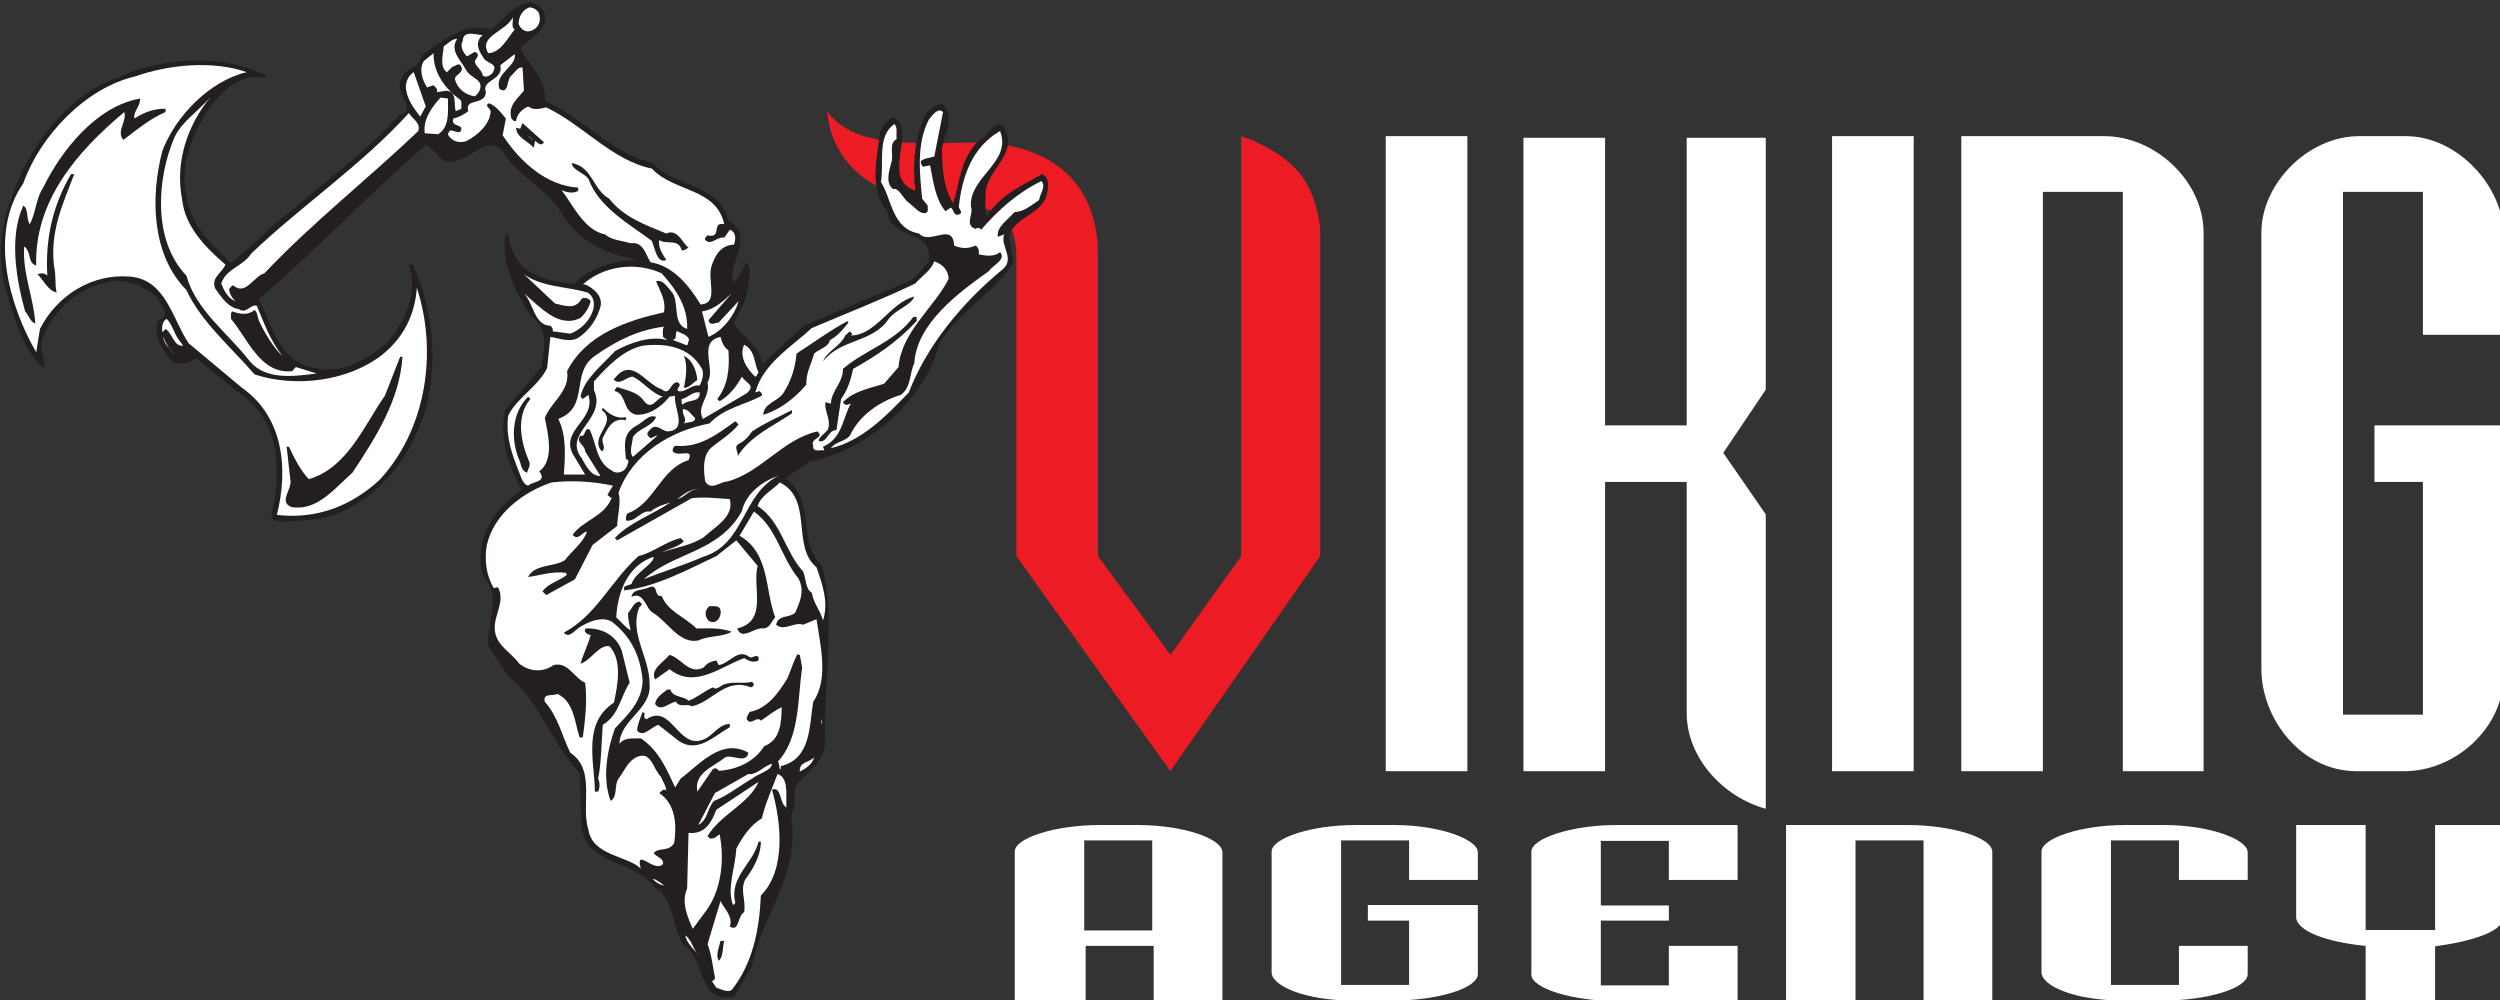 <?xml version="1.0" encoding="UTF-8" standalone="no"?>
<!DOCTYPE svg PUBLIC "-//W3C//DTD SVG 1.1//EN" "http://www.w3.org/Graphics/SVG/1.1/DTD/svg11.dtd">
<svg width="100%" height="100%" viewBox="0 0 200 80" version="1.1" xmlns="http://www.w3.org/2000/svg" xmlns:xlink="http://www.w3.org/1999/xlink" xml:space="preserve" xmlns:serif="http://www.serif.com/" style="fill-rule:evenodd;clip-rule:evenodd;stroke-linejoin:round;stroke-miterlimit:2;">
    <rect x="0" y="0" width="200" height="80" fill="#333333" stroke="none"/>
    <g transform="matrix(1,0,0,1,-4.44679e-13,-0.209)">
        <g transform="matrix(0.082,0,0,0.082,-52.842,-177.303)">
            <g transform="matrix(4.167,0,0,4.167,0,229.368)">
                <path d="M463.735,518.525C463.735,516.968 462.844,508.889 457.963,503.929C452.691,498.573 445.224,496.339 445.224,496.339L445.224,594.71L428.692,617.778L411.717,594.664L411.717,523.998C411.559,503.388 395.777,497.685 382.46,497.843C368.044,498.013 354.522,499.136 348.318,490.507C348.962,499.654 355.358,507.707 365.974,510.286C377.563,513.1 392.609,509.476 392.609,524.181L392.609,594.664L428.651,644.996L463.736,594.664L463.735,518.525Z" style="fill:rgb(237,28,36);fill-rule:nonzero;"/>
            </g>
            <g transform="matrix(4.167,0,0,4.167,0,1150.15)">
                <path d="M408.833,477.745L408.833,464.945L424.757,464.945L424.757,477.745L440.85,477.745L440.85,443.054C440.85,439.827 431.702,436.654 421.03,436.654L412.051,436.654C401.887,436.654 392.231,439.612 392.231,442.893L392.231,477.745L408.833,477.745ZM408.494,440.258L424.418,440.258L424.418,461.341L408.494,461.341L408.494,440.258ZM500.649,449.508L500.649,443.054C500.649,439.935 491.501,436.654 481.168,436.654L471.85,436.654C461.686,436.654 452.369,439.72 452.369,442.893L452.369,471.129C452.369,474.356 460.332,477.745 471.343,477.745L480.829,477.745C491.163,477.745 500.649,474.894 500.649,471.56L500.649,455.371L474.9,455.371L474.9,459.028L484.556,459.028L484.556,474.087L468.632,474.087L468.632,440.258L484.556,440.258L484.556,449.508L500.649,449.508ZM513.185,471.667C513.185,474.894 522.841,477.861 533.005,477.861L561.465,477.861L561.465,464.945L545.372,464.945L545.372,474.195L529.448,474.195L529.448,459.028L545.372,459.028L545.372,455.479L529.448,455.479L529.448,440.365L545.372,440.365L545.372,449.508L561.465,449.508L561.465,436.654L533.005,436.654C522.841,436.654 513.185,439.72 513.185,442.893L513.185,471.667ZM572.815,436.654L572.815,477.745L589.077,477.745L589.077,440.258L605.001,440.258L605.001,477.745L621.094,477.745L621.094,442.893C621.094,439.612 611.608,436.654 601.275,436.654L572.815,436.654ZM680.894,449.508L680.894,443.054C680.894,439.935 671.746,436.654 661.413,436.654L652.095,436.654C641.931,436.654 632.614,439.72 632.614,442.893L632.614,471.129C632.614,474.356 640.577,477.745 651.588,477.745L661.074,477.745C671.407,477.745 680.894,474.894 680.894,471.56L680.894,464.945L664.801,464.945L664.801,474.087L648.877,474.087L648.877,440.258L664.801,440.258L664.801,449.508L680.894,449.508ZM724.769,436.654L724.769,461.233L708.507,461.233L708.507,436.654L692.244,436.654L692.244,458.221C692.244,461.341 699.189,464.084 708.507,464.945L708.507,477.861L724.769,477.861L724.769,465.052C732.901,463.976 740.524,461.663 740.524,458.652L740.524,436.654L724.769,436.654Z" style="fill:white;fill-rule:nonzero;"/>
            </g>
            <g transform="matrix(4.167,0,0,4.167,0,336.11)">
                <path d="M281.986,441.62C283.614,445.636 278.404,447.916 276.451,450.195C278.513,454.211 282.746,457.359 282.203,462.461C291.104,466.26 297.943,474.944 307.494,477.006C312.813,482.976 323.017,481.565 325.188,490.575C331.592,494.156 325.079,500.126 326.273,504.903C328.01,503.925 328.336,501.538 329.638,500.235C330.724,502.623 329.856,505.445 329.421,507.833C328.987,510.221 327.467,512.175 326.49,514.346C328.01,517.711 333.112,519.991 333.003,524.224C335.934,521.51 339.407,518.254 342.881,515.106L367.413,504.685C369.475,503.817 370.56,501.538 372.08,500.018C373.274,492.203 362.962,495.242 362.419,488.295C357.969,483.41 360.031,475.812 360.682,469.733C361.334,468.539 362.202,467.128 363.505,466.368C364.373,466.368 364.916,467.454 365.567,467.888C367.087,473.316 361.985,480.914 368.932,483.519C368.281,477.44 368.715,470.602 371.537,465.283C372.731,464.306 373.817,463.112 375.445,463.221C378.918,467.128 374.577,471.145 375.228,475.486C375.336,479.177 375.77,483.302 377.833,486.45C379.352,481.348 379.57,475.812 383.803,471.796C385.865,471.036 387.168,466.911 389.556,468.431C393.464,474.401 385.974,478.526 385.431,483.519C385.431,485.907 385.105,487.426 385.648,489.597C388.579,484.604 394.006,482.216 398.674,479.611C400.736,480.588 399.976,483.736 399.434,485.364C397.48,489.38 392.161,489.706 390.859,494.265L391.944,500.235C387.819,507.182 379.136,511.741 374.685,519.013C371.32,532.473 357.643,544.413 344.183,546.91L338.539,550.818C345.812,555.81 341.144,566.014 347.114,571.333C350.479,584.25 347.331,599.229 347.874,613.015C347.44,617.248 344.075,619.31 341.144,622.458C340.276,624.738 341.144,627.669 339.841,629.731C342.23,643.842 332.895,652.96 330.724,665.117L326.49,672.173C317.807,674.018 320.086,663.381 314.55,659.907C311.945,655.674 312.488,649.378 308.037,646.664C303.044,639.934 291.647,641.562 290.778,632.01L290.344,619.853C283.723,612.797 281.118,603.137 273.411,596.841L268.961,590.111C268.527,584.359 272.326,578.389 267.658,573.721C265.596,565.254 270.155,557.982 276.776,553.64C273.846,547.995 271.458,541.591 272.868,534.861L281.443,524.766C281.878,520.642 283.397,515.757 279.056,513.044C275.474,507.399 272.217,501.321 272.868,494.265L273.629,493.505C273.846,496.327 274.931,498.824 276.776,500.995C280.141,503.925 284.374,505.011 289.042,505.228C293.167,501.321 298.377,499.801 304.13,499.692C296.857,498.607 289.367,495.025 285.894,488.295C282.746,483.519 277.21,480.48 273.629,476.246C269.069,467.346 264.185,478.96 258.215,476.246L254.633,472.664C241.173,483.844 228.69,497.63 215.23,508.81C218.161,514.346 219.463,521.944 226.194,524.441C233.683,527.046 239.653,523.681 245.189,519.231C249.423,514.129 252.57,507.725 250.399,500.995C250.617,500.669 250.942,500.778 251.267,500.778C256.695,512.067 257.781,528.457 252.245,540.071C248.446,549.624 239.328,558.524 229.124,560.37C225.651,560.478 222.177,561.347 218.704,560.695L218.161,559.61C220.332,550.384 220.549,538.769 212.408,532.256L200.468,522.595C199.165,524.115 196.994,524.115 195.258,523.681C192.544,521.076 190.807,517.82 191.567,514.02C195.258,512.609 191.893,510.113 191.35,508.267C187.768,505.663 183.426,503.491 178.759,505.228C172.463,506.531 166.275,512.501 164.43,518.688C163.888,521.076 165.625,523.138 164.756,524.984C159.546,520.099 157.918,512.827 155.855,506.205C154.01,499.366 154.77,491.986 157.158,485.69C160.957,473.967 169.858,461.267 182.232,457.033C192.327,452.258 206.546,451.28 216.859,456.491L216.859,457.033C210.997,455.84 206.112,460.398 203.073,465.066C199.491,470.819 196.777,477.332 198.297,484.821C199.057,491.226 204.267,496.219 208.717,500.452C212.299,497.739 215.882,494.048 219.463,490.9C229.124,482.759 239.653,475.052 248.12,465.826C252.788,464.414 246.6,460.615 248.663,457.251C249.531,454.429 253.113,454.863 253.33,451.823C258.432,448.35 263.099,444.008 269.721,445.744C273.194,443.031 277.97,435.867 281.986,441.62" style="fill:rgb(35,31,32);"/>
            </g>
            <g transform="matrix(-1.621,-3.838,-3.838,1.621,4170.67,2173.72)">
                <path d="M278.86,663.872C277.091,664.148 276.071,665.639 276.262,667.208C276.369,668.576 277.691,669.196 278.86,669.174C280.36,668.541 281.622,667.065 281.447,665.254C280.967,664.397 279.903,663.55 278.86,663.872" style="fill:white;"/>
            </g>
            <g transform="matrix(4.167,0,0,4.167,0,-562.565)">
                <path d="M275.148,661.426C273.411,663.489 271.892,666.854 268.961,666.962C266.573,662.946 272.977,661.969 274.714,658.604C274.822,659.581 274.28,660.884 275.148,661.426" style="fill:white;"/>
            </g>
            <g transform="matrix(4.167,0,0,4.167,0,-526.384)">
                <path d="M267.658,654.046C265.813,655.565 266.573,657.519 267.658,659.039C268.418,660.993 271.566,660.342 269.938,662.947C269.395,663.489 268.418,664.141 267.658,663.489C267.55,662.295 266.139,661.535 265.813,660.342C265.813,659.473 267.441,658.713 265.813,657.954L263.968,659.039C263.099,658.062 262.231,656.759 262.991,655.348C263.099,652.743 266.247,654.046 267.658,654.046" style="fill:white;"/>
            </g>
            <g transform="matrix(4.167,0,0,4.167,0,-499.698)">
                <path d="M261.688,648.51C259.843,651.332 262.556,653.503 263.751,655.782C264.836,657.845 268.093,657.953 266.898,660.667C266.681,661.209 266.247,661.644 265.813,661.969C263.751,661.752 261.58,660.124 261.145,657.845C261.363,656.759 263.316,656.434 262.665,655.022C262.123,653.828 261.254,655.022 260.603,655.022L259.3,656.325C257.455,655.131 258.432,652.092 258.54,650.246C259.517,649.703 260.386,648.51 261.688,648.51" style="fill:white;"/>
            </g>
            <g transform="matrix(4.167,0,0,4.167,0,-471.205)">
                <path d="M262.448,655.999C262.883,656.542 262.556,657.411 262.665,658.062L261.363,658.604C260.82,657.193 261.797,653.937 259.083,653.828L256.912,654.154C257.238,653.394 256.586,653.069 256.152,652.526L254.633,653.069C253.547,651.332 252.679,648.835 253.873,646.881L256.152,645.036C256.044,649.595 258.866,653.394 262.448,655.999" style="fill:white;"/>
            </g>
            <g transform="matrix(4.167,0,0,4.167,0,-281.699)">
                <path d="M271.566,607.913C273.846,609.432 273.194,605.633 274.388,604.765C275.257,604.114 275.799,602.703 276.993,602.919L277.319,608.347C275.691,610.301 273.52,611.929 274.388,614.86C274.714,615.185 274.931,615.62 275.474,615.402C275.691,613.774 276.885,612.688 278.296,612.037C279.707,613.014 280.901,612.58 282.529,612.255C291.104,616.271 297.834,624.629 307.278,626.583C312.379,632.118 322.366,631.033 324.211,639.608C321.063,638.957 323.885,642.973 320.303,642.213C319.978,642.539 319.543,642.864 319.761,643.299C321.171,644.71 322.474,642.43 324.211,642.756L325.513,640.911C327.033,641.345 326.924,643.19 326.49,644.384C323.56,644.493 322.148,646.664 321.28,649.269C320.086,652.525 323.125,658.17 318.675,658.387C316.07,654.153 312.379,649.377 306.952,648.509C305.758,646.664 305.324,643.624 302.284,644.059C300.222,643.407 297.943,643.407 296.314,641.996C291.43,641.019 288.825,635.158 286.111,631.576C287.196,632.227 289.042,632.444 290.019,631.793L290.019,631.033C282.637,630.599 276.451,625.063 272.326,618.767L273.086,614.86C271.892,613.449 270.915,612.037 269.178,611.277C267.767,611.929 269.721,612.472 269.504,613.34C269.286,616.271 266.464,618.767 263.968,620.07C262.774,620.612 261.254,620.395 260.386,619.636C259.952,619.202 259.083,618.55 259.843,618.007L259.843,617.791C260.603,617.139 262.665,619.202 262.665,617.03C262.123,616.271 260.169,616.488 260.82,614.86C262.123,614.534 263.208,613.991 264.294,613.123C263.316,609.975 268.201,611.929 268.418,608.672C267.224,605.742 272.652,605.959 271.783,602.377L275.148,599.772C275.691,602.703 270.372,604.222 271.566,607.913" style="fill:white;"/>
            </g>
            <g transform="matrix(4.167,0,0,4.167,0,-65.966)">
                <path d="M212.408,552.229C203.725,554.291 195.801,562.433 192.652,570.682C189.83,581.537 190.156,594.996 198.297,603.246C201.662,610.627 208.826,616.706 214.253,623.002C223.914,626.149 236.18,624.63 244.212,618.334C249.206,614.318 251.81,608.89 252.245,602.703C257.238,618.117 254.307,636.136 243.452,647.75C236.831,653.828 228.69,656.976 219.463,655.891C222.177,645.362 221.092,632.988 211.323,626.149L198.84,615.729C195.04,610.193 193.521,600.749 185.055,600.098C176.262,599.338 168.013,604.44 163.996,612.364L163.128,617.791C156.832,607.045 151.948,590.003 160.089,578.28C163.996,567.208 174.634,555.919 186.357,553.206C194.063,550.492 204.375,549.407 212.408,552.229" style="fill:white;"/>
            </g>
            <g transform="matrix(4.123,-0.601,-0.601,-4.123,401.189,5083.83)">
                <path d="M252.242,643.639C251.02,645.792 249.63,648.298 249.93,651.106C250.241,652.487 250.935,653.483 252.242,654.17L253.875,645.814L252.242,643.639Z" style="fill:white;"/>
            </g>
            <g transform="matrix(4.167,0,0,4.167,0,-165.012)">
                <path d="M197.32,605.959C197.971,612.146 202.747,617.031 207.415,621.047C206.872,622.784 203.725,624.303 205.135,626.8C206.546,628.754 208.066,631.142 210.563,631.467C212.299,632.77 213.385,630.165 214.796,630.708C216.424,634.724 217.944,638.849 220.766,642.431C218.812,640.694 216.533,637.003 215.23,634.073C214.905,633.313 215.013,632.336 214.253,631.685C212.625,632.987 210.78,632.661 209.043,632.01C208.5,632.444 208.826,633.204 208.717,633.747C212.625,638.306 215.556,646.773 223.045,646.013L223.914,645.036L228.798,646.555C223.588,647.207 216.967,648.184 213.168,643.733C207.849,636.895 200.468,631.685 198.297,623.652C190.373,615.402 191.35,600.966 195.475,591.305C197.103,587.723 201.011,585.118 203.833,581.97C198.731,588.157 195.475,596.949 197.32,605.959" style="fill:white;"/>
            </g>
            <g transform="matrix(-3.467,-2.311,-2.311,3.467,3448.5,638.918)">
                <path d="M256.804,639.004C255.058,641.623 252.77,644.272 254.064,647.223L256.804,648.788C258.911,646.41 258.851,642.978 258.369,639.787L256.804,639.004Z" style="fill:white;"/>
            </g>
            <g transform="matrix(4.167,0,0,4.167,0,-219.739)">
                <path d="M187.442,595.322C187.551,597.167 185.706,598.47 186.14,599.989C188.202,598.578 190.916,597.601 193.412,597.71L193.412,598.47C189.83,599.989 186.683,602.594 183.534,604.982C181.798,603.029 184.403,600.64 183.752,598.47C172.463,607.913 162.694,619.419 163.128,634.398C161.065,633.856 162.043,631.142 160.306,629.948C159.872,636.244 162.585,642.105 162.911,647.967C161.717,647.641 161.391,646.013 160.523,645.145C158.46,637.655 156.724,627.777 160.089,620.396C161.391,621.048 160.74,623.435 161.608,624.738C163.019,622.241 163.019,618.768 164.756,616.163C168.989,607.479 177.239,597.059 187.442,595.322" style="fill:rgb(35,31,32);"/>
            </g>
            <g transform="matrix(4.167,0,0,4.167,0,-89.934)">
                <path d="M375.445,567.316L373.382,577.737C372.405,578.062 371.103,578.062 370.235,578.822C370.235,579.365 370.343,579.799 370.777,580.125L372.405,579.799C373.166,583.598 373.599,587.615 375.988,590.545L377.29,589.677C377.941,590.22 377.941,591.739 379.136,591.305C380.33,590.871 379.136,590.111 379.136,589.46C379.895,582.513 382.175,575.566 388.796,571.767C391.618,579.148 381.523,582.404 381.958,589.46C382.717,591.088 380.33,593.802 383.043,594.67C383.477,594.344 384.02,594.344 384.346,594.887C388.253,590.328 393.029,586.095 398.457,583.49C399.651,584.684 398.131,586.421 397.914,587.94C396.069,589.134 394.44,590.654 392.161,590.762C390.533,592.608 387.928,594.236 388.253,596.515L389.773,595.973C388.688,598.469 392.27,601.509 389.556,604.005C379.787,612.037 371.646,622.024 367.413,632.987C362.094,638.523 356.341,644.384 349.176,646.013C350.37,644.384 352.325,644.601 353.627,643.082C355.906,638.198 360.682,635.049 365.567,633.53C368.064,631.685 367.521,628.536 368.715,626.149C369.258,616.814 379.027,609.649 386.191,604.548C387.059,603.137 390.316,601.943 388.796,600.098C387.494,601.291 385.323,600.966 383.803,600.64C383.912,599.88 383.803,599.012 383.043,598.578C381.415,599.338 379.787,599.338 378.05,598.578C377.724,592.933 372.405,598.578 369.801,595.756C363.505,594.67 363.505,587.832 360.9,583.707C361.659,579.148 359.923,572.961 364.048,570.138C364.916,571.007 364.373,572.418 364.59,573.612C362.528,574.806 364.048,577.52 363.288,579.256C362.853,581.102 361.876,583.924 363.722,585.335C365.133,585.01 366.001,587.397 367.195,588.375C368.498,589.243 369.801,591.197 371.32,590.979C372.188,590.654 371.754,589.894 371.863,589.243L370.56,587.615C369.909,581.319 369.258,574.698 372.08,569.162C372.84,568.185 374.251,566.122 375.445,567.316" style="fill:white;"/>
            </g>
            <g transform="matrix(4.167,0,0,4.167,0,-227.427)">
                <path d="M252.57,604.765C240.63,616.162 227.822,626.149 216.533,638.089C214.036,638.74 212.191,643.408 209.26,640.911C208.826,640.911 208.609,641.454 208.283,641.78C208.392,642.865 208.935,643.842 209.803,644.602C207.958,643.95 207.089,641.997 206.438,640.477C207.632,636.895 211.431,636.57 213.494,633.421C225.217,622.241 239.111,612.906 250.399,600.532C251.159,601.943 253.221,602.812 252.57,604.765" style="fill:white;"/>
            </g>
            <g transform="matrix(4.167,0,0,4.167,0,-367.181)">
                <path d="M281.986,640.911C281.335,642.105 280.467,640.911 279.924,640.586L279.598,642.214C278.187,640.586 275.582,639.826 275.474,637.546L276.451,637.764L276.993,636.461L281.986,640.911Z" style="fill:rgb(35,31,32);"/>
            </g>
            <g transform="matrix(4.167,0,0,4.167,0,-362.205)">
                <path d="M279.598,639.391L278.079,638.089L278.839,638.632L279.598,639.391Z" style="fill:white;"/>
            </g>
            <g transform="matrix(4.167,0,0,4.167,0,-215.216)">
                <path d="M297.291,617.682C300.656,622.024 305.866,623.87 310.643,625.824C313.248,624.629 314.333,627.886 315.853,629.189C315.31,629.297 314.984,629.948 314.225,629.731C313.573,626.909 310.643,628.537 309.014,627.343C308.58,628.971 309.883,630.816 310.643,632.01C308.797,632.879 308.146,630.165 307.712,628.863L307.278,627.56C301.742,623.435 294.903,619.745 292.407,613.015C291.213,611.495 288.608,610.952 288.499,609.324C293.384,610.193 293.384,615.512 297.291,617.682" style="fill:rgb(35,31,32);"/>
            </g>
            <g transform="matrix(4.167,0,0,4.167,0,-176.32)">
                <path d="M172.029,602.594C169.532,609.216 166.167,616.054 167.361,624.521C167.795,626.366 167.47,628.754 167.904,630.274C165.95,629.948 164.865,627.451 163.454,626.04C164.105,625.715 165.19,625.715 165.733,626.366C165.19,617.465 167.144,609.65 171.269,602.594L172.029,602.594Z" style="fill:rgb(35,31,32);"/>
            </g>
            <g transform="matrix(4.167,0,0,4.167,0,475.864)">
                <path d="M376.748,470.602C373.382,477.332 365.676,482.976 365.024,491.225L361.659,495.133C358.294,496.218 354.495,496.87 351.999,499.475C352.542,500.452 353.084,500.017 353.844,499.801C351.89,503.274 351.89,507.941 347.331,509.895L347.657,510.764C346.68,510.547 344.835,511.306 345.052,509.679C344.183,507.833 347.874,507.941 346.029,506.314C337.888,508.159 332.895,515.865 324.971,518.036C323.234,518.036 321.171,520.316 319.761,518.036C319.435,515.757 319.001,512.175 321.063,510.221C323.234,508.376 325.731,506.965 327.576,504.685L326.816,503.925C322.582,506.965 318.458,510.221 312.705,509.679C312.27,510.004 312.054,510.438 312.162,510.981C313.356,512.501 317.264,510.004 315.853,513.044C309.231,515.106 307.929,523.247 301.524,525.526C301.199,525.96 301.199,526.611 301.199,527.154C303.37,527.697 304.673,524.658 306.952,525.092C308.363,523.898 309.991,523.464 311.619,522.921C307.386,525.852 302.067,527.588 298.594,531.279L299.136,531.821L316.613,521.944C319.761,521.618 322.257,521.944 325.513,522.161C326.599,526.286 322.148,528.565 319.435,531.062C316.504,533.016 312.922,533.45 309.557,534.644C311.294,533.775 313.465,533.341 314.767,532.039L314.008,531.279C310.425,532.147 307.603,534.644 304.13,535.512C297.617,541.374 294.252,549.406 286.654,553.422C287.956,555.051 289.476,552.445 290.778,551.903C292.841,550.709 295.555,549.623 297.834,550.817C302.502,554.399 304.564,558.958 305.107,564.603C304.998,569.487 301.742,572.527 298.594,575.892C296.857,580.885 295.555,587.398 297.617,592.825C299.354,591.74 298.377,589.134 299.462,587.615C300.765,585.878 301.633,583.598 303.587,582.621C307.169,580.885 307.494,585.335 309.34,587.072C309.774,588.157 310.534,589.134 310.643,590.437C310.1,589.786 309.448,590.545 309.014,590.98C312.813,593.585 313.139,598.361 312.488,602.703C311.077,604.874 309.123,603.571 307.712,604.982C308.146,605.959 310.1,606.176 309.883,607.587C307.929,609.867 303.261,603.462 304.673,608.673C301.633,605.633 293.384,605.742 292.407,599.555C290.561,593.693 294.252,585.661 288.174,581.536C286.22,577.628 285.351,573.178 282.203,569.596C281.661,567.425 284.157,568.402 285.134,567.75C289.042,569.596 289.15,574.263 290.344,577.954L291.104,577.954C291.647,573.829 292.19,569.379 291.647,565.145C289.042,564.06 287.631,560.152 284.266,561.021C281.769,562.757 278.73,562.649 276.233,560.695C274.063,557.764 270.589,556.353 270.48,552.445C270.372,549.08 272.977,546.15 271.24,542.785L270.263,543.002C268.527,540.18 267.984,536.381 268.635,532.907C270.263,525.634 277.21,520.425 283.832,518.254C288.608,517.711 293.709,518.036 298.16,519.014L296.857,521.184L297.834,521.944C296.097,526.286 291.104,527.154 288.716,530.519C290.019,532.039 290.887,529.868 292.081,529.759C291.213,532.364 288.608,534.21 286.871,536.489C284.157,538.117 279.815,537.357 278.296,540.397C280.901,540.071 283.94,538.986 287.196,539.42C287.088,539.637 287.305,539.745 287.413,539.854C285.568,541.374 283.072,541.808 281.661,543.762L282.529,544.63L289.259,540.94L293.384,532.907L299.136,528.457C299.245,525.852 300.113,522.921 299.462,520.642C302.719,511.524 311.836,506.096 320.737,504.468C324.211,500.777 328.987,500.126 333.003,497.956C333.22,497.521 332.786,497.195 332.46,496.87L331.483,497.195C333.22,490.574 339.733,486.667 344.726,482.108C352.867,478.634 361.008,475.486 368.932,471.687C370.452,469.95 372.731,468.539 373.382,466.477C375.336,467.237 376.639,468.431 376.748,470.602" style="fill:white;"/>
            </g>
            <g transform="matrix(4.167,0,0,4.167,0,97.309)">
                <path d="M309.557,560.152C312.813,563.735 315.744,567.968 315.527,573.178C312.054,572.092 313.682,567.425 312.162,564.82C311.185,563.735 309.883,561.455 308.255,561.998C309.123,564.277 310.643,566.34 310.1,569.27C301.416,571.224 291.864,574.372 287.413,583.056C288.174,587.723 283.506,590.437 282.203,594.019C282.963,597.709 284.483,603.897 280.901,606.502C282.855,609.107 279.381,608.781 278.296,609.867C277.102,609.541 276.668,607.913 276.233,606.828C274.605,602.703 272.977,598.578 273.629,593.476C275.582,589.352 280.792,586.529 282.746,582.296L283.506,575.023C285.568,575.349 288.39,576.543 290.344,575.023C292.841,573.286 294.469,570.681 295.229,567.968C295.88,565.471 293.492,563.518 291.647,562.757L291.104,562.757C295.88,558.416 303.479,557.33 309.557,560.152" style="fill:white;"/>
            </g>
            <g transform="matrix(4.167,0,0,4.167,0,-38.375)">
                <path d="M292.081,597.167C293.709,597.927 294.035,599.989 293.384,601.617C292.624,603.897 290.561,605.959 288.174,606.828L284.049,606.285C284.157,605.742 283.94,605.308 283.506,604.982C279.707,604.874 279.598,599.772 277.319,597.384C281.01,600.532 285.568,605.742 290.561,603.137C291.755,602.051 292.515,600.749 292.949,599.229C292.407,598.47 291.43,598.252 290.778,598.686C289.367,601.4 286.654,600.206 284.591,599.772L277.319,592.934C281.552,595.973 287.196,595.756 292.081,597.167" style="fill:white;"/>
            </g>
            <g transform="matrix(4.167,0,0,4.167,0,-16.666)">
                <path d="M320.52,598.47C320.846,599.881 321.932,599.121 322.908,599.013L327.576,594.019C326.599,597.384 323.885,600.966 320.52,602.377L319.001,596.407C321.714,596.082 323.885,594.128 325.947,592.174L320.52,598.47Z" style="fill:white;"/>
            </g>
            <g transform="matrix(4.167,0,0,4.167,0,10.47)">
                <path d="M368.715,586.421C367.847,588.592 364.482,589.352 362.745,591.632C358.837,597.384 351.565,596.19 347.331,601.617C348.2,599.23 351.456,598.035 352.542,595.539L353.627,594.562C353.736,594.779 354.17,594.996 354.17,595.322L353.844,595.539C359.705,595.539 363.071,587.832 368.715,586.421" style="fill:rgb(35,31,32);"/>
            </g>
            <g transform="matrix(4.167,0,0,4.167,0,-41.992)">
                <path d="M210.563,600.315L211.648,600.315L210.563,600.315Z" style="fill:white;"/>
            </g>
            <g transform="matrix(4.167,0,0,4.167,0,109.973)">
                <path d="M369.258,568.293C364.699,573.178 359.814,576.435 354.387,579.474C353.844,582.079 353.084,584.467 351.565,586.529L350.479,593.802C348.417,593.802 348.417,596.841 346.354,596.407C346.246,595.539 347.657,594.67 348.417,593.802C349.394,591.522 347.657,589.677 347.874,587.289L349.176,587.615C349.285,584.575 352.107,582.621 351.999,579.474C357.318,574.915 364.048,573.286 368.498,567.317L369.258,567.317L369.258,568.293Z" style="fill:rgb(35,31,32);"/>
            </g>
            <g transform="matrix(4.167,0,0,4.167,0,17.708)">
                <path d="M196.56,594.887L197.537,596.19C195.258,596.407 195.04,593.259 193.412,592.282L192.652,593.042C192.544,591.848 192.544,590.654 193.629,589.894C194.932,590.979 195.366,593.368 196.56,594.887" style="fill:white;"/>
            </g>
            <g transform="matrix(4.167,0,0,4.167,0,86.453)">
                <path d="M353.301,574.264C352.107,575.783 350.805,577.411 348.959,578.388C348.634,580.017 346.463,580.451 345.269,581.536C344.618,583.924 343.315,586.095 343.424,588.809C340.71,592.065 336.911,594.887 333.328,595.865C333.546,593.151 336.585,592.825 337.996,590.871C339.841,588.049 340.818,585.01 341.144,581.536C345.052,579.04 348.959,576.109 353.084,573.938L353.301,574.264Z" style="fill:rgb(35,31,32);"/>
            </g>
            <g transform="matrix(4.167,0,0,4.167,0,150.225)">
                <path d="M310.1,559.936C309.666,560.587 309.883,561.564 309.883,562.323L310.859,563.083C307.06,561.998 302.176,563.626 298.594,565.688C295.663,568.945 291.43,572.093 290.561,576.326L291.104,576.869L292.407,575.892C294.252,581.753 285.894,584.033 288.716,589.677L291.647,594.562L286.654,594.562C286.979,590.22 287.305,585.335 285.351,581.536C292.841,578.714 288.065,570.79 293.926,566.774C298.811,563.3 304.021,560.695 310.1,559.936" style="fill:white;"/>
            </g>
            <g transform="matrix(0,-4.167,-4.167,0,3774.62,3803.64)">
                <path d="M313.736,589.84C313.302,590.166 312.759,589.949 312.434,590.383L313.736,593.748C313.845,592.445 315.256,593.313 315.798,592.662C315.147,591.685 315.039,590.274 313.736,589.84" style="fill:white;"/>
            </g>
            <g transform="matrix(4.167,0,0,4.167,0,43.035)">
                <path d="M195.475,592.174C194.606,590.871 192.978,589.786 192.87,588.049C193.412,589.569 194.281,590.871 195.475,592.174" style="fill:white;"/>
            </g>
            <g transform="matrix(4.167,0,0,4.167,0,105.901)">
                <path d="M325.188,576.109C325.513,580.342 325.079,584.358 322.582,587.506L323.125,588.049C325.513,586.638 327.033,584.576 328.336,582.296C329.421,583.924 331.701,584.25 329.421,586.204L319.218,592.174C317.59,589.135 321.063,586.964 320.303,583.599C322.366,580.559 317.807,574.155 323.343,572.961C323.668,574.155 323.994,575.241 325.188,576.109" style="fill:white;"/>
            </g>
            <g transform="matrix(4.167,0,0,4.167,0,72.432)">
                <path d="M332.243,589.352C331.917,589.677 331.917,590.112 331.483,590.329C329.964,588.918 327.467,585.878 328.878,582.839C331.483,584.142 331.158,587.072 332.243,589.352" style="fill:white;"/>
            </g>
            <g transform="matrix(4.167,0,0,4.167,0,167.863)">
                <path d="M319.001,565.58C319.543,566.883 319.001,568.402 318.458,569.488C316.504,569.162 315.093,571.224 313.465,570.79C312.705,570.247 314.659,569.379 313.248,568.728C311.511,568.619 311.619,572.093 309.557,570.356C305.758,569.162 302.719,562.649 298.594,567.751C298.485,567.859 298.268,567.968 298.377,568.185C299.896,569.488 301.199,567.425 302.827,567.425C305.324,568.619 307.169,571.333 309.883,572.093C308.363,572.418 307.386,575.24 305.649,573.396C304.021,570.899 301.416,570.682 299.136,569.813C298.92,570.139 298.485,570.356 298.594,570.79C301.416,571.442 300.331,575.566 303.587,576.326C306.844,576.435 309.557,574.372 311.402,572.093L312.705,571.876C312.27,574.589 315.853,580.017 310.859,580.234C309.557,580.017 308.255,578.28 306.952,579.691C306.518,580.125 305.866,580.776 306.409,581.211C306.952,582.513 307.82,581.102 308.58,581.211L302.827,586.204C301.85,585.118 302.719,583.056 302.827,581.536C304.347,579.365 307.278,579.148 308.255,576.869C306.735,576 305.107,578.171 303.587,578.931C300.222,580.776 300.982,583.707 301.199,586.746C302.067,586.746 301.742,587.723 301.524,588.049C301.199,589.677 299.028,590.437 297.834,589.352C294.144,587.398 294.36,582.947 292.624,579.691C291.213,579.474 291.864,581.645 290.561,581.211C289.259,582.73 291.647,583.382 291.647,584.901L295.229,590.654C292.949,590.763 291.755,588.049 290.778,586.421C286.328,580.559 296.857,577.303 293.709,570.573L293.709,568.511C296.966,564.929 300.439,561.238 305.107,560.153C310.751,559.501 316.178,560.478 319.001,565.58" style="fill:white;"/>
            </g>
            <g transform="matrix(4.167,0,0,4.167,0,94.142)">
                <path d="M317.915,585.878C316.83,586.529 316.07,587.723 314.767,587.723C315.201,585.444 315.744,582.513 314.767,580.234C316.83,581.211 317.698,583.707 317.915,585.878" style="fill:rgb(35,31,32);"/>
            </g>
            <g transform="matrix(4.167,0,0,4.167,0,215.803)">
                <path d="M248.88,551.252C248.229,561.347 242.693,570.031 237.157,578.389C233.032,581.971 228.907,587.506 222.829,586.421C219.789,585.118 223.154,582.297 222.611,579.909C222.286,577.412 222.069,574.59 221.743,572.31L222.286,572.31C223.588,575.024 224.999,577.846 226.953,579.909C236.071,577.195 239.871,567.317 244.755,560.37L248.337,551.252L248.88,551.252Z" style="fill:rgb(35,31,32);"/>
            </g>
            <g transform="matrix(4.167,0,0,4.167,0,66.552)">
                <path d="M196.235,587.289L197.537,587.289L196.235,587.289Z" style="fill:white;"/>
            </g>
            <g transform="matrix(4.167,0,0,4.167,0,144.796)">
                <path d="M318.458,576.652C318.675,579.149 315.636,578.172 314.55,579.474C314.008,579.257 314.333,578.606 314.225,578.172C315.744,577.955 316.721,576.326 318.458,576.652" style="fill:white;"/>
            </g>
            <g transform="matrix(4.167,0,0,4.167,0,216.71)">
                <path d="M278.839,560.912C275.257,565.037 276.668,571.333 278.621,575.783C278.839,576.76 278.187,577.303 278.079,578.171C276.559,577.737 276.668,575.891 276.016,574.698C274.171,569.813 274.605,564.06 278.296,560.369L278.839,560.912Z" style="fill:rgb(35,31,32);"/>
            </g>
            <g transform="matrix(4.167,0,0,4.167,0,206.759)">
                <path d="M301.199,567.534L301.199,568.294C298.051,567.534 296.857,570.247 295.771,572.418C295.338,573.612 296.749,574.698 295.555,575.566C292.407,572.093 299.462,568.836 295.555,565.905L295.771,565.363C297.074,566.665 298.92,568.076 301.199,567.534" style="fill:rgb(35,31,32);"/>
            </g>
            <g transform="matrix(4.167,0,0,4.167,0,180.527)">
                <path d="M317.372,574.047C317.481,575.241 315.636,574.915 314.767,575.349C315.636,574.155 314.225,573.287 314.55,571.984C315.853,571.876 316.613,573.504 317.372,574.047" style="fill:white;"/>
            </g>
            <g transform="matrix(4.167,0,0,4.167,0,214.447)">
                <path d="M340.059,564.82C335.608,567.86 330.181,570.139 327.25,575.023C327.902,574.155 326.056,572.636 327.793,571.876C328.987,571.224 329.964,570.248 330.724,569.054C333.655,567.1 336.911,565.689 340.059,564.06L340.059,564.82Z" style="fill:rgb(35,31,32);"/>
            </g>
            <g transform="matrix(-2.54,-3.303,-3.303,2.54,3962.39,2349.57)">
                <path d="M321.172,527.653C322.937,537.249 313.22,543.488 316.899,553.257C318.063,557.976 319.855,562.623 321.172,567.361C321.881,557.778 315.423,549.736 319.773,539.545C322.533,536.19 322.455,531.458 321.172,527.653" style="fill:white;"/>
            </g>
            <g transform="matrix(4.167,0,0,4.167,0,444.657)">
                <path d="M345.812,545.607C347.114,549.406 348.743,553.748 347.331,558.09C346.789,555.81 345.052,553.965 344.726,551.577C343.098,550.6 343.424,548.212 342.664,546.584C338.322,541.808 337.562,534.861 332.026,531.279C332.786,528.783 335.5,527.588 337.236,525.743C345.16,529.759 339.841,540.723 345.812,545.607" style="fill:white;"/>
            </g>
            <g transform="matrix(4.167,0,0,4.167,0,331.134)">
                <path d="M318.458,554.617C316.178,554.291 315.093,556.462 313.248,556.896C314.225,556.137 316.504,554.183 318.458,554.617" style="fill:white;"/>
            </g>
            <g transform="matrix(4.167,0,0,4.167,0,640.038)">
                <path d="M341.578,501.321C343.098,504.251 342.013,506.639 340.818,509.353C339.516,510.656 336.802,509.788 336.368,512.175C338.213,513.804 340.601,511.416 342.664,512.175L345.812,510.873C346.68,516.843 348.743,524.875 345.052,530.194C344.075,535.839 344.618,543.546 337.453,545.282C337.453,545.608 337.562,545.934 337.236,546.042L336.911,544.305L336.693,544.305C341.904,538.77 341.361,529.869 342.447,522.162L341.904,519.231C341.578,519.339 341.47,519.123 341.361,519.014C340.384,520.859 339.841,522.813 338.973,524.767C336.911,528.132 334.306,531.822 330.181,532.582C329.856,533.016 329.638,533.559 329.421,534.102C330.289,536.164 331.809,533.342 332.786,534.645C334.414,533.559 335.934,532.257 337.671,531.497C337.562,534.753 337.562,539.095 333.546,540.615C331.375,544.196 327.142,546.15 322.908,546.367C322.582,545.608 321.606,545.608 321.28,546.367L317.915,551.252C317.047,546.802 321.823,545.391 324.428,543.22C326.056,542.46 329.421,544.848 329.856,542.135C323.668,538.661 318.675,544.631 314.008,548.213L312.705,550.275C311.077,546.802 309.123,541.7 304.673,538.77C302.827,538.878 300.873,538.444 299.679,540.072C299.788,534.427 307.278,531.931 306.735,526.069C306.735,519.665 301.85,514.129 304.347,508.05C304.564,507.834 304.998,507.616 304.89,507.291L304.347,506.748C302.936,506.965 302.61,508.485 301.742,509.353C301.524,510.547 302.067,512.175 302.284,513.478C301.199,512.935 299.896,511.307 298.92,510.439C299.245,504.686 301.524,498.39 307.494,496.327L307.712,496.327C307.494,498.173 303.37,499.91 302.502,502.624C301.959,502.949 301.199,502.949 300.765,503.383L300.765,504.143C308.363,503.275 315.418,499.367 322.366,496.111L327.033,492.42L332.026,498.39C330.724,503.383 334.523,511.307 327.25,513.044C328.336,516.083 331.267,512.61 333.546,513.044C334.957,512.827 335.282,511.307 336.151,510.439C333.655,503.926 334.957,495.459 327.793,491.335L331.158,485.69C336.477,489.381 337.453,496.327 341.578,501.321" style="fill:white;"/>
            </g>
            <g transform="matrix(4.167,0,0,4.167,0,566.771)">
                <path d="M309.557,523.03C311.077,526.72 314.984,527.914 317.698,530.628C320.846,530.628 323.125,530.411 325.947,531.388C323.885,532.69 320.52,532.256 318.132,533.45C313.682,534.319 311.077,529.108 307.494,526.937C305.758,525.961 305.432,521.836 302.502,523.247C302.719,521.293 305.324,521.727 306.735,520.967C308.905,520.208 307.603,523.247 309.557,523.03" style="fill:rgb(35,31,32);"/>
            </g>
            <g transform="matrix(4.167,0,0,4.167,0,569.484)">
                <path d="M323.343,525.743C323.668,527.263 322.257,529.326 320.52,528.132C319.543,527.046 319.652,525.635 320.737,524.767C321.823,524.767 323.125,524.549 323.343,525.743" style="fill:rgb(35,31,32);"/>
            </g>
            <g transform="matrix(4.167,0,0,4.167,0,753.56)">
                <path d="M300.222,491.009L302.067,498.498C299.896,501.863 299.571,506.097 295.771,508.376C295.446,512.609 295.446,517.277 294.686,520.968C295.12,521.836 295.12,523.139 294.686,524.007L293.926,524.007C293.818,516.734 290.996,508.051 298.377,503.166C299.245,499.259 300.439,493.18 297.291,489.923C294.686,489.706 293.058,493.288 290.561,494.048C291.213,491.768 292.298,489.706 292.949,487.318C292.298,487.318 290.996,486.558 291.864,485.798C295.663,485.69 298.92,487.427 300.222,491.009" style="fill:rgb(35,31,32);"/>
            </g>
            <g transform="matrix(4.167,0,0,4.167,0,673.96)">
                <path d="M332.243,511.632L332.243,512.392C331.158,513.044 329.856,512.501 328.878,511.85C323.234,513.912 317.264,519.122 311.402,514.455L308.037,516.843C306.735,514.563 310.1,512.718 311.402,511.09C314.225,511.85 315.961,515.866 319.435,514.021C320.195,512.935 321.28,512.609 322.366,512.392L322.908,513.478C325.405,513.152 327.25,509.679 329.856,511.415C330.724,512.284 331.483,510.764 332.243,511.632" style="fill:rgb(35,31,32);"/>
            </g>
            <g transform="matrix(4.167,0,0,4.167,0,724.162)">
                <path d="M331.158,505.88C331.158,506.205 330.832,506.639 330.398,506.639C324.536,504.251 321.389,510.113 316.613,511.09C315.527,510.33 313.682,511.524 312.922,510.004C311.294,510.221 309.34,512.501 308.037,510.547C308.146,509.028 309.774,508.05 310.859,507.182L311.619,507.182C312.162,509.028 314.55,508.593 315.853,509.787C317.915,509.028 319.543,507.508 321.606,506.639C322.366,507.508 323.451,506.097 324.428,505.88C326.382,505.228 328.77,505.88 330.724,505.337L331.158,505.88Z" style="fill:rgb(35,31,32);"/>
            </g>
            <g transform="matrix(4.167,0,0,4.167,0,789.743)">
                <path d="M305.649,497.087C305.324,497.521 305.432,498.173 305.975,498.39C311.836,494.482 313.356,505.445 319.218,503.166C321.497,502.406 322.908,499.475 325.513,499.475L325.513,500.235C321.823,502.297 317.915,506.531 313.465,503.383L308.797,499.692C307.169,500.126 305.215,502.84 303.804,500.995C303.913,499.475 304.673,497.847 305.107,496.653L305.649,497.087Z" style="fill:rgb(35,31,32);"/>
            </g>
            <g transform="matrix(4.167,0,0,4.167,0,776.626)">
                <path d="M347.114,502.84L346.789,501.321L347.114,502.081L347.114,502.84Z" style="fill:white;"/>
            </g>
            <g transform="matrix(4.167,0,0,4.167,0,860.297)">
                <path d="M341.904,493.722C341.687,491.334 344.075,491.66 345.269,490.357C344.835,491.986 343.315,492.963 341.904,493.722" style="fill:white;"/>
            </g>
            <g transform="matrix(4.167,0,0,4.167,0,918.641)">
                <path d="M330.724,481.348C327.685,483.085 324.971,485.365 321.823,486.559C320.195,488.295 320.412,491.009 318.132,492.203L322.04,484.713L329.856,480.262C331.809,480.588 333.328,478.417 335.391,477.875C335.391,479.394 332.243,480.154 330.724,481.348" style="fill:white;"/>
            </g>
            <g transform="matrix(4.167,0,0,4.167,0,1092.32)">
                <path d="M338.756,445.636L338.756,446.396C337.128,445.636 337.671,441.295 335.391,442.272C337.453,449.436 338.865,460.942 332.786,467.02C332.46,474.836 330.941,482.868 325.947,489.164C324.971,489.815 323.451,488.946 322.366,488.621L321.28,486.993C321.714,487.101 322.04,486.667 322.04,486.233C321.497,483.628 321.28,480.914 320.303,478.418L323.343,468.323C324.102,470.059 326.382,471.905 325.513,474.293C327.793,475.704 327.25,471.796 328.878,470.928C329.313,467.888 327.902,466.043 329.095,463.33C331.049,460.724 332.786,457.577 332.786,454.429L332.243,454.429C331.049,459.531 325.296,462.678 326.816,468.757L326.273,469.3C324.753,465.392 326.816,460.508 327.033,456.057C328.444,453.452 330.289,450.521 333.003,449.001C333.871,445.419 335.391,442.054 336.693,438.581C339.299,439.45 338.648,443.357 338.756,445.636" style="fill:white;"/>
            </g>
            <g transform="matrix(4.167,0,0,4.167,0,1037.59)">
                <path d="M320.303,466.26C321.171,467.562 322.366,466.368 323.125,465.825C324.32,471.687 323.56,478.851 319.978,483.736L316.83,487.969C315.853,485.581 314.008,481.999 315.527,478.526L315.853,465.5C319.652,465.934 321.28,463.003 322.366,460.073L332.243,453.56C330.072,458.661 323.234,461.267 320.303,466.26" style="fill:white;"/>
            </g>
            <g transform="matrix(4.167,0,0,4.167,0,1090.51)">
                <path d="M310.1,465.066C309.991,465.283 307.929,464.415 307.494,463.546C308.471,463.764 309.448,464.632 310.1,465.066" style="fill:white;"/>
            </g>
            <g transform="matrix(4.167,0,0,4.167,0,1137.09)">
                <path d="M311.945,457.034L313.248,460.616L311.945,457.034Z" style="fill:white;"/>
            </g>
            <g transform="matrix(4.167,0,0,4.167,0,1214.43)">
                <path d="M318.458,452.04C317.264,450.412 315.418,449.001 315.093,447.047C316.721,448.241 316.938,450.521 318.458,452.04" style="fill:white;"/>
            </g>
            <g transform="matrix(4.167,0,0,4.167,0,1223.93)">
                <path d="M324.211,446.07C323.777,447.373 324.102,449.761 322.908,450.738C322.148,449.218 323.017,447.59 323.343,446.07L324.211,446.07Z" style="fill:rgb(35,31,32);"/>
            </g>
            <g transform="matrix(4.167,0,0,4.167,0,290.407)">
                <path d="M479.087,481.69L479.087,630.374L498.196,630.374L498.196,481.69L479.087,481.69ZM549.548,549.415L530.44,549.415L530.44,482.079L511.332,482.079L511.332,630.374L530.44,630.374L530.44,562.649L549.548,562.649L549.548,616.751C549.548,627.26 558.107,636.439 568.059,639.164L568.059,570.238L558.107,555.837L568.059,541.047L568.059,482.079L549.548,482.079L549.548,549.415ZM583.584,481.69L583.584,630.374L602.692,630.374L602.692,481.69L583.584,481.69ZM613.838,481.69L613.838,630.374L632.946,630.374L632.946,494.729L651.656,494.729L651.656,630.374L670.564,630.374L670.564,504.265C670.564,492.394 659.418,481.69 647.277,481.69L613.838,481.69ZM740.826,528.202L740.826,504.849C740.826,493.561 730.078,481.69 717.936,481.69L706.989,481.69C695.046,481.69 684.099,492.783 684.099,504.265L684.099,606.436C684.099,618.113 693.454,630.374 706.392,630.374L717.538,630.374C729.68,630.374 740.826,620.059 740.826,607.993L740.826,549.415L710.572,549.415L710.572,562.649L721.917,562.649L721.917,617.14L703.207,617.14L703.207,494.729L721.917,494.729L721.917,528.202L740.826,528.202Z" style="fill:white;fill-rule:nonzero;"/>
            </g>
        </g>
    </g>
</svg>

